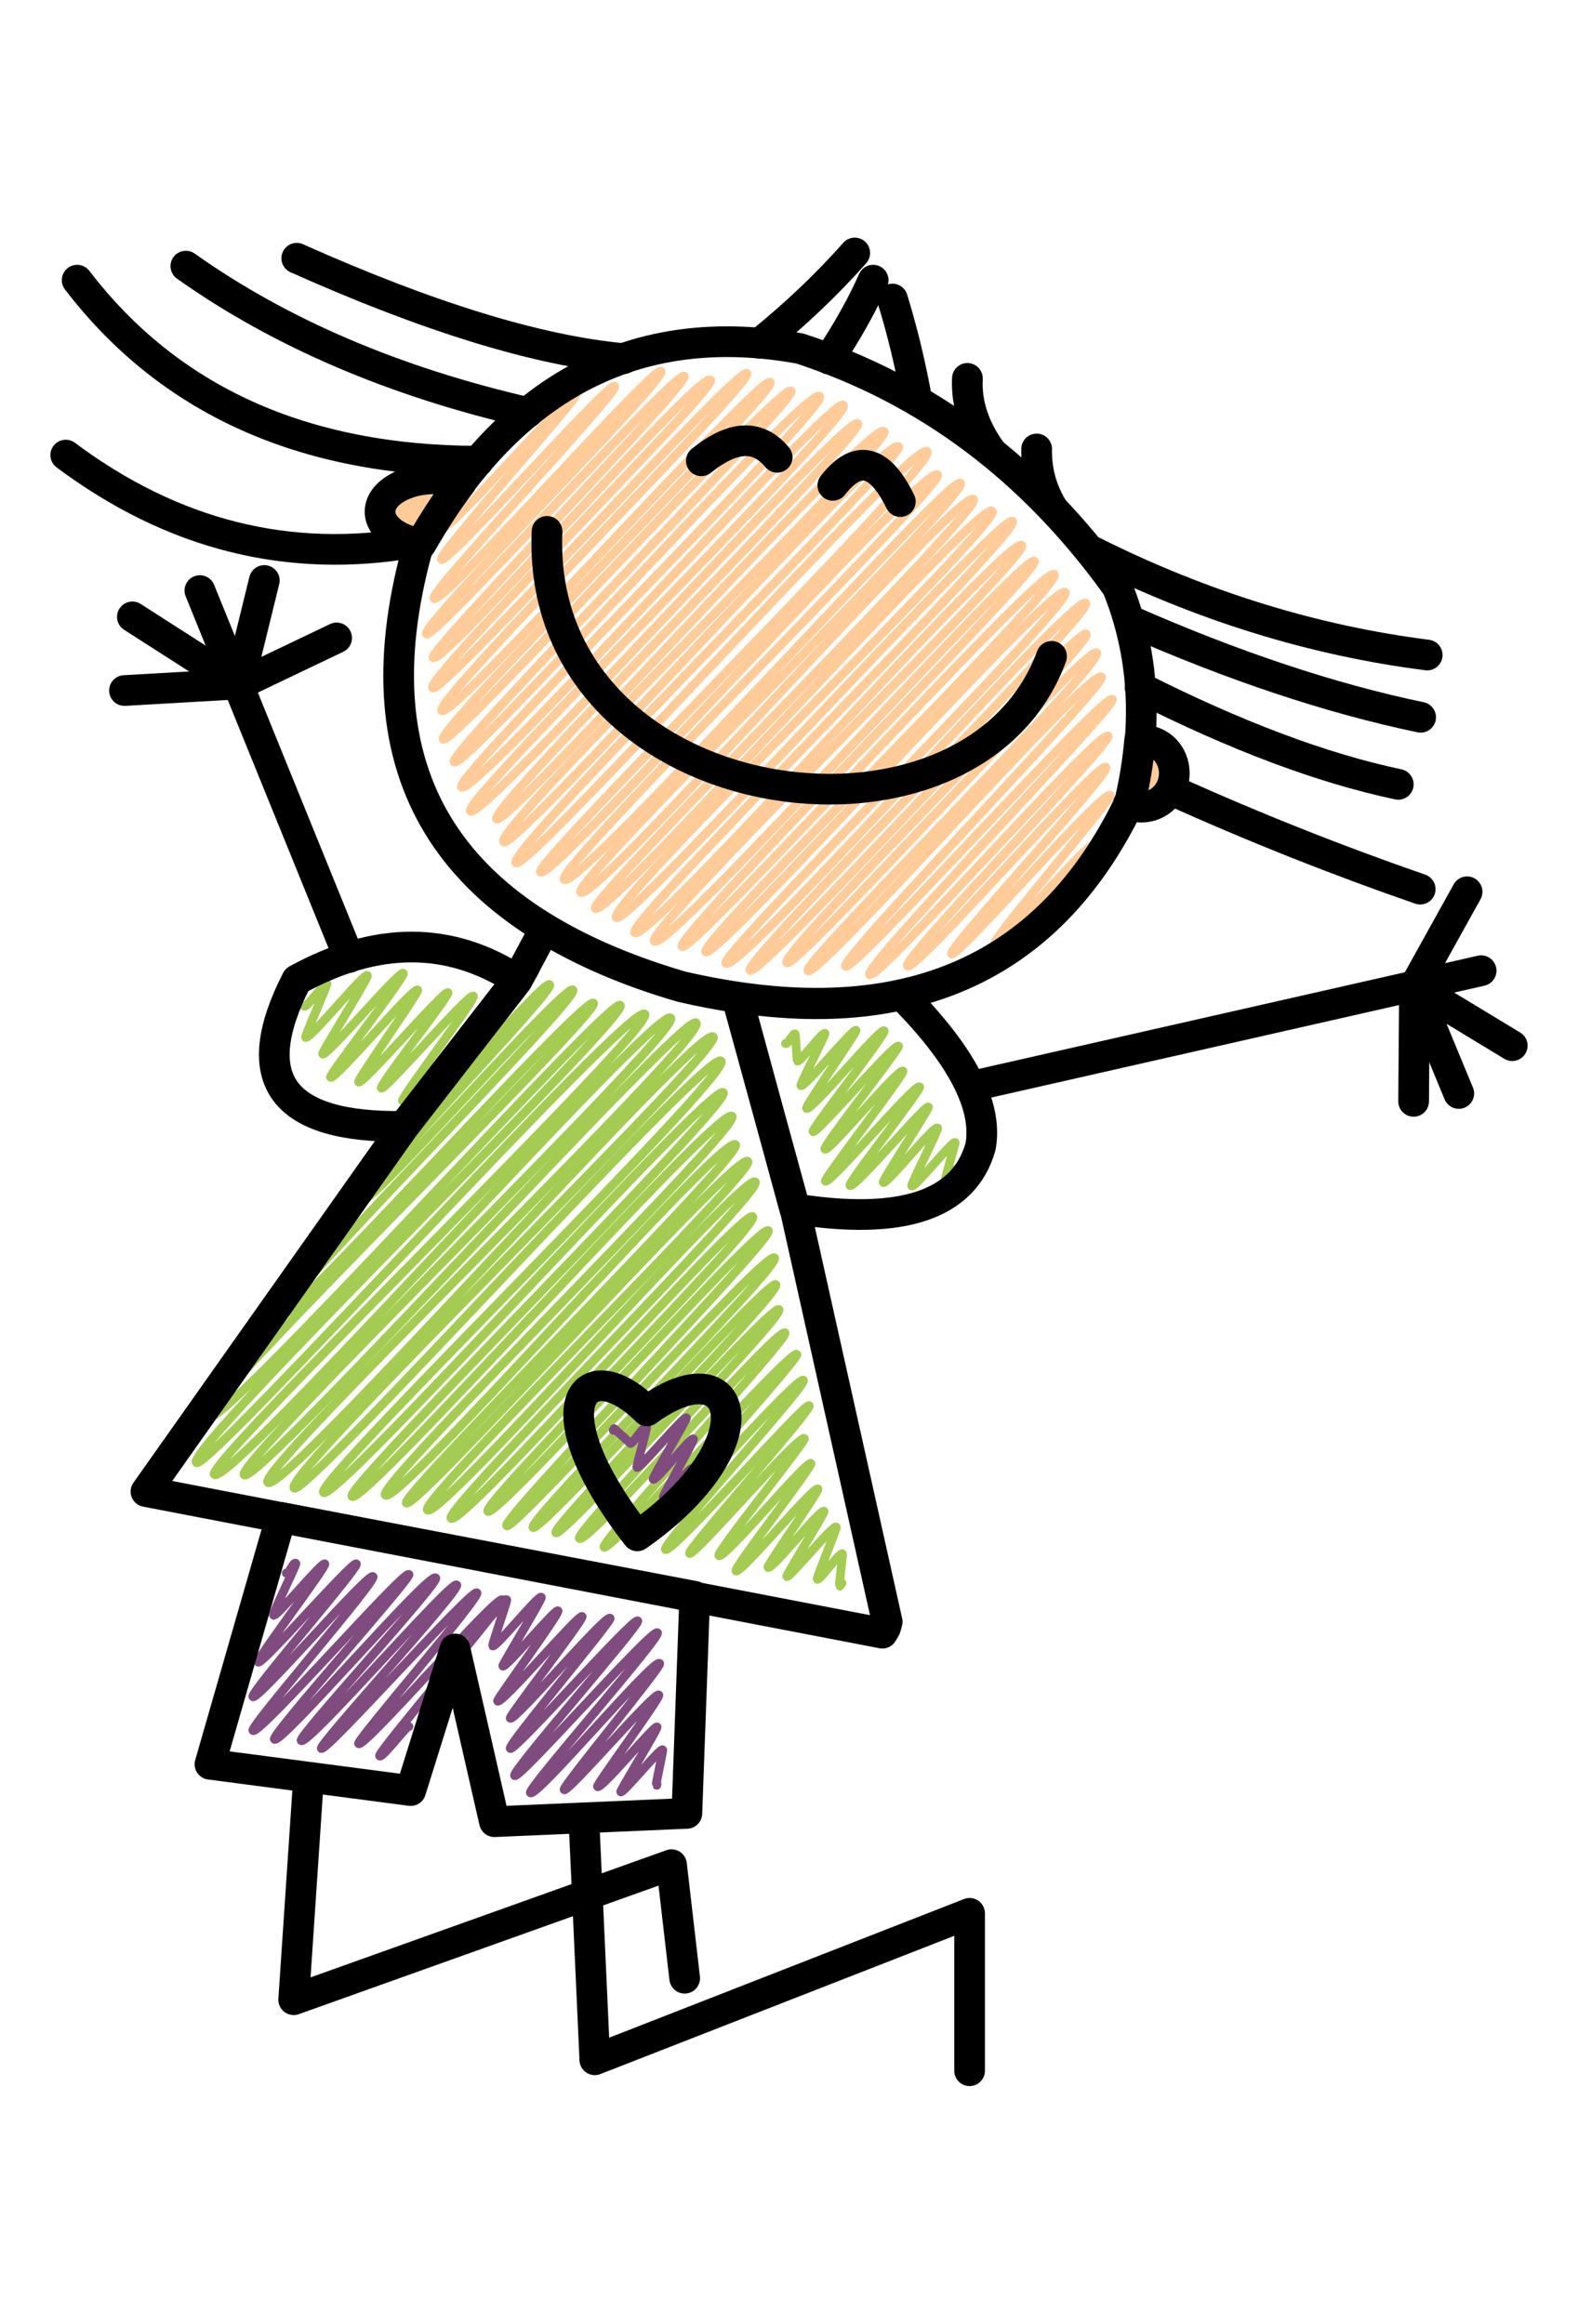 <?xml version="1.0" encoding="UTF-8" standalone="no"?>
<!DOCTYPE svg PUBLIC "-//W3C//DTD SVG 1.1//EN" "http://www.w3.org/Graphics/SVG/1.1/DTD/svg11.dtd">
<svg width="100%" height="100%" viewBox="0 0 360 530" version="1.1" xmlns="http://www.w3.org/2000/svg" xmlns:xlink="http://www.w3.org/1999/xlink" xml:space="preserve" xmlns:serif="http://www.serif.com/" style="fill-rule:evenodd;clip-rule:evenodd;stroke-linecap:round;stroke-linejoin:round;">
    <g transform="matrix(1,0,0,1,-410,-607.8)">
        <g id="_193714512_1_">
            <path id="path55" d="M521.9,976.4C522.3,976.8 525.1,972.1 525.6,972.7C525.8,972.9 522.2,982.9 522.4,983.2C523,983.8 532.9,971.5 533.5,972.1C533.8,972.4 524.5,987.6 524.7,987.8C525.3,988.4 536.8,974.6 537.3,975.2C537.8,975.7 523.2,995.5 523.5,995.8C524.4,996.7 542.1,975.8 542.8,976.5C543.3,977 526,999.3 526.4,999.7C527.3,1000.6 548.2,975.9 549.2,976.9C549.7,977.4 525.7,1005.9 526.4,1006.6C527.3,1007.5 554.6,976.5 555.5,977.5C556.2,978.2 526.5,1012 527.4,1012.8C528.4,1013.8 558.8,979.1 560,980.2C560.9,981.1 530.2,1015.9 531,1016.7C532.3,1018 559.2,985.9 560.5,987.2C561.1,987.8 538.1,1015.5 538.7,1016C539.5,1016.8 559.4,993.5 560.3,994.4C560.8,994.9 545.9,1015 546.3,1015.3C547.1,1016.1 559.4,1001.1 559.9,1001.7C560.2,1002 551.4,1016.3 551.6,1016.5C552.1,1017 560.6,1006.4 561.2,1006.9C561.3,1007 559.6,1014.8 559.7,1014.9C560.1,1015.3 559.5,1014.3 559.9,1014.7" style="fill:none;stroke:rgb(128,76,128);stroke-width:2px;"/>
            <path id="path57" d="M475.3,966.6C475.8,967.1 477,963.8 477.5,964.4C477.7,964.6 472.1,975.9 472.4,976.2C473,976.8 483.5,963.9 484.1,964.5C484.6,965 468.4,986.3 468.9,986.9C469.7,987.7 490.5,963.7 491.3,964.5C492,965.2 466.9,994 467.7,994.8C468.7,995.8 494.1,966.3 495.1,967.4C496,968.3 466.9,1001.7 467.7,1002.5C469,1003.8 502.2,965.8 503.3,966.9C504,967.6 471.7,1003.6 472.6,1004.5C474,1005.9 507.9,966.2 509.4,967.7C510.4,968.7 477.9,1003.9 478.7,1004.8C480.1,1006.2 513,968.1 514.2,969.3C515.2,970.3 482.6,1005.8 483.3,1006.6C484.3,1007.6 517.7,970 518.8,971.1C519.7,972 491.2,1004.9 491.8,1005.5C493,1006.7 523.4,971.4 524.6,972.7C525.3,973.4 495.9,1007.7 496.6,1008.3C497.2,1008.9 502.9,1001.2 503.3,1001.6" style="fill:none;stroke:rgb(128,76,128);stroke-width:2px;"/>
        </g>
        <path id="path60" d="M528.1,833.1C528.5,833.5 531.7,828.7 532.1,829.1C532.9,829.9 507.6,858.8 508.3,859.5C509.4,860.6 534.1,831.2 535.4,832.4C536.7,833.7 491.7,880.2 492.9,881.4C494.4,882.9 539.1,831.9 540.7,833.6C542.5,835.4 471.7,906.1 473.8,908.2C475.6,910 543.5,834.7 545.4,836.6C547.3,838.5 454.9,928.5 457.5,931.1C460.5,934.1 549.3,834.9 551.5,837.1C553.8,839.4 451.9,938.5 454.8,941.4C457.1,943.7 554,836.1 557.1,839.1C559.8,841.8 456.5,941.7 458.9,944.1C462.2,947.4 559.9,837 563,840C565.7,842.7 463.2,941.7 465.7,944.2C468.5,947 566.1,838.5 568.8,841.1C571.8,844.1 468.3,943.1 471.1,945.9C474.5,949.3 569.6,841.1 572.7,844.3C575.2,846.8 474.2,944.3 477.1,947.2C479.5,949.6 571.5,846.9 574.5,849.8C577.3,852.6 481.5,945.9 483.8,948.2C486.4,950.8 572.4,854.5 575,857C577.2,859.2 488.3,947.2 490.3,949.1C492.8,951.6 574.2,859.6 577,862.4C579.3,864.7 495.6,946.6 497.9,948.8C500.7,951.6 574.9,866.1 577.8,868.9C579.8,870.9 501.1,949 502.7,950.6C504.7,952.6 578.1,870.2 580.6,872.7C582.6,874.7 505.4,950.1 507.5,952.2C510.1,954.8 579.8,875 582.3,877.4C584.3,879.4 511,952.2 512.9,954.1C515.2,956.4 579.6,883.3 581.7,885.3C583.6,887.2 519.6,950.9 521.3,952.5C523.2,954.4 583.3,886.6 585.3,888.5C586.8,890 524.1,954.4 525.6,955.8C527.1,957.3 584.8,892.7 586.7,894.7C588.4,896.4 530.1,954.7 531.6,956.2C533.1,957.7 585.5,899.2 587,900.8C588.5,902.3 535.5,956.1 536.8,957.4C538.2,958.8 586.2,905 587.7,906.5C589.1,907.9 540.8,957.3 542.2,958.7C543.9,960.4 587.6,910.2 589.1,911.8C590.2,912.9 546.7,959.6 547.8,960.7C549.1,962 590.5,915.3 591.8,916.7C592.6,917.5 554.5,959.2 555.6,960.3C556.8,961.5 591.9,921.3 593.3,922.6C594.3,923.6 560.8,960.2 561.8,961.2C563.1,962.5 593.7,927.5 594.6,928.4C595.4,929.2 566.6,961.4 567.3,962.1C568.2,963 592.3,934.8 593.5,935.9C594,936.4 573.3,961.9 574,962.6C575.1,963.7 594.1,940.7 595,941.6C595.5,942.1 577.3,965.5 577.9,966.1C578.8,967 595.8,946.5 596.6,947.4C597,947.8 584.8,965 585.2,965.3C586,966.1 597.2,951.8 598,952.5C598.3,952.8 589.2,967.1 589.5,967.4C590,967.9 600.1,955.4 600.8,956.1C601,956.3 596.2,967.8 596.4,968C596.9,968.5 601.6,961.7 602.2,962.2C602.3,962.3 601.4,969.4 601.5,969.5C601.8,969.8 601.8,968.6 602.1,968.9" style="fill:none;stroke:rgb(164,204,82);stroke-width:2px;"/>
        <path id="path63" d="M549.9,934C550.2,934.3 549.9,933.4 550.2,933.7C550.3,933.8 553.8,937 553.8,937C554.2,937.4 556.9,932.8 557.5,933.3C557.7,933.5 555.1,942.3 555.3,942.5C555.8,943 566.1,930.6 566.6,931.2C566.8,931.4 558.7,945 559,945.2C559.6,945.8 567.6,935.4 568.2,936C568.5,936.3 561.1,949 561.3,949.3C561.8,949.8 567.3,942.4 567.8,942.8" style="fill:none;stroke:rgb(128,76,128);stroke-width:2px;"/>
        <path id="path66" d="M589.2,845.8C589.6,846.2 591.1,843.3 591.4,843.6C591.5,843.7 591.8,849.7 591.9,849.8C592.4,850.3 597.7,843 598.2,843.5C598.4,843.7 592.5,855.1 592.7,855.4C593.4,856.1 604.7,842.2 605.3,842.8C605.6,843.1 593.6,860.2 594,860.6C594.9,861.5 610.9,842.1 611.7,842.9C612.3,843.5 595,865.4 595.5,865.9C596.2,866.6 614.2,845.5 615,846.4C615.4,846.8 597.6,869.3 598.2,869.9C599,870.7 615.1,851.2 616,852.1C616.5,852.6 597.8,876.8 598.3,877.2C599.2,878.1 618.9,854.7 619.8,855.7C620.3,856.2 603.3,877.7 603.9,878.2C604.8,879.1 621.1,859.7 621.8,860.3C622.1,860.6 611.1,877.2 611.5,877.5C612.2,878.2 623.1,864.3 623.9,865.1C624.2,865.4 617.7,878 618,878.3C618.6,878.9 627.3,867.9 627.9,868.4C628,868.5 625.4,877.1 625.6,877.2C626,877.6 627.8,874.2 628.2,874.6" style="fill:none;stroke:rgb(164,204,82);stroke-width:2px;"/>
        <path id="path69" d="M479.4,837.3C479.9,837.8 484.2,831.7 484.6,832.1C484.8,832.3 479.5,844.2 479.7,844.4C480.5,845.2 493.1,829.6 493.8,830.3C494.2,830.7 483.3,847.9 483.6,848.2C484.4,849 501.2,829 502,829.8C502.6,830.4 484.9,853.1 485.4,853.5C486.3,854.4 504.4,832.7 505.3,833.6C505.7,834 491.4,854.2 491.8,854.6C492.6,855.4 511.4,833.5 512.2,834.2C512.7,834.7 496.4,855.4 497,856C497.7,856.7 517.1,834.1 518,835C518.6,835.6 501.3,858.4 501.8,858.9C502.5,859.6 515.7,843.4 516.5,844.2" style="fill:none;stroke:rgb(164,204,82);stroke-width:2px;"/>
        <path id="path72" d="M523.8,708.7C524.1,709 525,706.8 525.3,707.2C525.8,707.7 510.8,727.4 511.3,727.9C512.5,729.1 540.4,696.9 541.4,697.8C542.1,698.5 509.7,734.4 510.7,735.4C512,736.7 549,694.7 550.2,695.9C551.4,697.1 507.7,743 509,744.3C510.8,746.1 559.2,691 560.8,692.5C562.4,694.1 505.6,750.7 507.3,752.4C508.8,753.9 564.5,691.9 566.1,693.6C567.5,695 507.5,756.5 508.8,757.8C510.9,759.9 569.8,692.1 572.1,694.5C573.8,696.2 506.7,762.7 508.7,764.7C510.6,766.6 578.5,691.1 580.4,693C582.1,694.7 508.6,767.8 510.8,769.9C513.1,772.2 583.7,693 585.7,695C587.5,696.8 509.2,774.5 511.1,776.4C513,778.3 588.3,694.7 590.5,697C592.1,698.6 511.8,779.8 513.6,781.6C515.8,783.8 594.3,695.4 597,698.2C599.2,700.4 513.2,785.2 515.3,787.3C518,790 600,697.8 602.4,700.2C604.8,702.6 515.1,790.6 517.3,792.8C519.9,795.4 603.3,702 605.7,704.4C607.6,706.3 521.1,792.4 523.3,794.6C525.5,796.8 608.7,703.3 611.7,706.2C613.8,708.3 522.3,797.1 524.9,799.8C527.3,802.2 612,706.6 615,709.7C616.8,711.5 525.2,802.1 527.7,804.6C530.1,807 618.5,707.8 621.5,710.8C624.1,713.4 531.4,804.9 533.3,806.7C535.8,809.2 620.9,713.2 623.9,716.1C625.8,718 536.4,806.1 538.7,808.4C541.7,811.4 626.9,715.8 629.1,718C631.4,720.3 540.2,809 542.5,811.3C545.5,814.3 629.1,718.7 632.1,721.7C634.3,723.9 544,813.2 545.8,815C548.5,817.7 633.5,721.4 636.4,724.4C638.7,726.7 547.9,814.5 550.6,817.1C553,819.5 638.7,724.4 641,726.7C643.2,728.9 552.6,818.3 554.8,820.5C557.7,823.4 640.3,729.4 643.1,732.2C645.2,734.3 556.8,820 559.3,822.5C562.1,825.3 643.8,733.6 646,735.8C647.7,737.5 563.6,821.7 565.6,823.7C567.6,825.7 648.1,736.3 650.5,738.8C652.8,741.1 569,822.9 571,824.9C573.2,827.1 650.4,740.3 653,742.9C655.2,745.1 573.8,825.7 575.6,827.5C578.4,830.3 655.2,742.9 657.7,745.4C659.7,747.4 579.2,827.2 581.1,829.1C583.2,831.2 655.8,750.5 657.8,752.4C659.7,754.3 587.4,825.3 589.5,827.4C591.4,829.3 658.1,754.6 660.2,756.7C662.3,758.8 592.7,827.6 594.3,829.2C596.4,831.3 658.9,759.8 661.3,762.2C662.7,763.6 601.4,826.6 602.9,828.2C604.5,829.8 662,765.6 663.8,767.3C665,768.5 606.7,828.4 608.4,830.1C610.1,831.8 661,773.8 662.8,775.7C664,776.9 615.6,826.6 617,828.1C618.7,829.8 660.6,781.2 662.3,782.8C663.5,784 626,824.3 627.1,825.4C628.2,826.5 661.8,787.7 663.3,789.2C663.9,789.8 636.2,822.1 637,822.9C637.9,823.8 658.2,799.9 659.1,800.8" style="fill:none;stroke:rgb(255,204,153);stroke-width:2px;"/>
        <path id="_193714704" d="M480.4,1013.2L477,1063.9L563.2,1033.1L566.2,1059" style="fill:none;stroke:black;stroke-width:7px;"/>
        <path id="_193714608" d="M543.2,1022.5L545.7,1077.6L631.2,1044.2L631.2,1080.1" style="fill:none;stroke:black;stroke-width:7px;"/>
        <path id="_193714512" d="M474.1,953.9L457.9,1010.2L503.7,1016.2L513.8,983.9L522.8,1023.3L566.7,1021.4L568.5,971.9L474.1,953.9Z" style="fill:none;stroke:black;stroke-width:7px;"/>
        <path id="path1367" d="M528,831.3C512.6,821.3 495.9,821.3 477.7,831.3C466.1,854 474.2,865.1 502.1,864.7L528,831.3Z" style="fill:none;stroke:black;stroke-width:7px;"/>
        <path id="path1371" d="M578.1,835.3C574,834.7 569.8,833.9 565.5,832.9C553.4,829.4 543,824.9 534.3,819.6L528,831.4L502.1,864.8L443.3,948L611.3,980.3C612.1,979 612,979.3 612.4,977.7L591.4,883.6L578.1,835.3Z" style="fill:none;stroke:black;stroke-width:7px;"/>
        <path id="_193714320" d="M509.2,717C502.3,717 496.7,720.4 496.7,724.5C496.7,728 500.7,731 506.1,731.8C509,726.8 512,722.1 515.2,717.9C513.4,717.3 511.4,717 509.2,717Z" style="fill:rgb(255,204,153);fill-rule:nonzero;stroke:black;stroke-width:7px;"/>
        <path id="_193713528" d="M670.5,776.6C670.3,776.6 670.2,776.6 670,776.6C669.6,781.1 668.9,785.7 667.8,790.4C667.7,790.7 667.5,791 667.4,791.2C668.3,791.6 669.4,791.9 670.4,791.9C674.5,791.9 677.9,788.5 677.9,784.2C677.9,779.9 674.7,776.6 670.5,776.6Z" style="fill:rgb(255,204,153);fill-rule:nonzero;stroke:black;stroke-width:7px;"/>
        <path id="_193713648" d="M664.9,741.7C671,756.8 672,773 667.9,790.4C649,830.1 614.9,844.2 565.5,832.8C511.6,817 491.4,783.9 505.1,733.4C525.9,695.9 555,680.5 592.5,687.3C621.6,696.8 645.7,714.9 664.9,741.7Z" style="fill:none;stroke:black;stroke-width:7px;"/>
        <path id="_193713720" d="M631.5,855.6L747.9,829.2" style="fill:none;stroke:black;stroke-width:7px;"/>
        <path id="_193713792" d="M744.7,811.2L732.7,832.8L732.5,859" style="fill:none;stroke:black;stroke-width:7px;"/>
        <path id="_193713912" d="M755,846.3L732.7,832.8L742.8,857.2" style="fill:none;stroke:black;stroke-width:7px;"/>
        <path id="_193714056" d="M489.6,826.2L455.6,742.5" style="fill:none;stroke:black;stroke-width:7px;"/>
        <path id="_193714152" d="M486.8,753.3L464.4,764L440.2,748.5" style="fill:none;stroke:black;stroke-width:7px;"/>
        <path id="_193714248" d="M438.4,765.3L464.5,763.8L470.3,740.2" style="fill:none;stroke:black;stroke-width:7px;"/>
        <path id="_193710048" d="M659.3,733.6C684.1,746 709.6,753.9 735.6,757.2" style="fill:none;stroke:black;stroke-width:7px;"/>
        <path id="_193713360" d="M667.7,749.3C691.3,759.7 713.5,767.1 734.1,771.4" style="fill:none;stroke:black;stroke-width:7px;"/>
        <path id="_193713384" d="M670.1,764.6C691.9,775.6 711.5,783 729,786.7" style="fill:none;stroke:black;stroke-width:7px;"/>
        <path id="_189529488" d="M677.2,788C696.5,796.7 715.5,804.2 734,810.6" style="fill:none;stroke:black;stroke-width:7px;"/>
        <path id="_193712040" d="M504.5,731.5C475.9,736.5 449.4,729.8 425,711.6" style="fill:none;stroke:black;stroke-width:7px;"/>
        <path id="_193711416" d="M519.1,713C479.1,712.9 448.6,699.1 427.6,671.7" style="fill:none;stroke:black;stroke-width:7px;"/>
        <path id="_193708968" d="M530.4,701.9C500,694.9 474,683.8 452.4,668.5" style="fill:none;stroke:black;stroke-width:7px;"/>
        <path id="_193712400" d="M477.7,666.7C507.9,680.2 532.8,687.8 552.3,689.6" style="fill:none;stroke:black;stroke-width:7px;"/>
        <path id="_193708584" d="M534.8,729C532,793.7 631.5,807.7 649.9,757.5" style="fill:none;stroke:black;stroke-width:7px;"/>
        <path id="_193711152" d="M615.4,722.2C610.7,712.6 605.6,711.3 600,718.5" style="fill:none;stroke:black;stroke-width:7px;"/>
        <path id="_193708128" d="M587.3,712.1C582.9,706.8 577.2,707.1 570,712.9" style="fill:none;stroke:black;stroke-width:7px;"/>
        <path id="_193712496" d="M583.3,686.1C591.6,679.4 598.8,672.5 605,665.5" style="fill:none;stroke:black;stroke-width:7px;"/>
        <path id="_193711872" d="M599.1,689.7C603.4,683.3 606.7,677.3 609.2,671.7" style="fill:none;stroke:black;stroke-width:7px;"/>
        <path id="_193707840" d="M619.2,699.2C617.7,690.9 615.8,683.1 613.6,676" style="fill:none;stroke:black;stroke-width:7px;"/>
        <path id="_193709664" d="M636.3,711C632.3,705.6 630.4,699.9 630.7,694.1" style="fill:none;stroke:black;stroke-width:7px;"/>
        <path id="_193711632" d="M649.9,723.3C647.5,719.2 646.4,714.8 646.5,710.2" style="fill:none;stroke:black;stroke-width:7px;"/>
        <path id="_193712592" d="M555.4,958.1C585.6,937 578.4,914.3 557.6,929.6C543.6,915.6 532,928.1 555.4,958.1Z" style="fill:none;stroke:black;stroke-width:7px;stroke-linecap:butt;stroke-linejoin:miter;"/>
        <path id="_193709880" d="M578.2,835.3C592,837.4 604.6,837.2 615.7,834.7C629.4,848.5 635.4,860 633.7,869.3C630,882.6 615.8,887.4 591.3,883.5L578.2,835.3Z" style="fill:none;stroke:black;stroke-width:7px;"/>
        <path id="_193712376" d="M502.1,864.7L528,831.3" style="fill:none;stroke:black;stroke-width:7px;"/>
    </g>
</svg>
